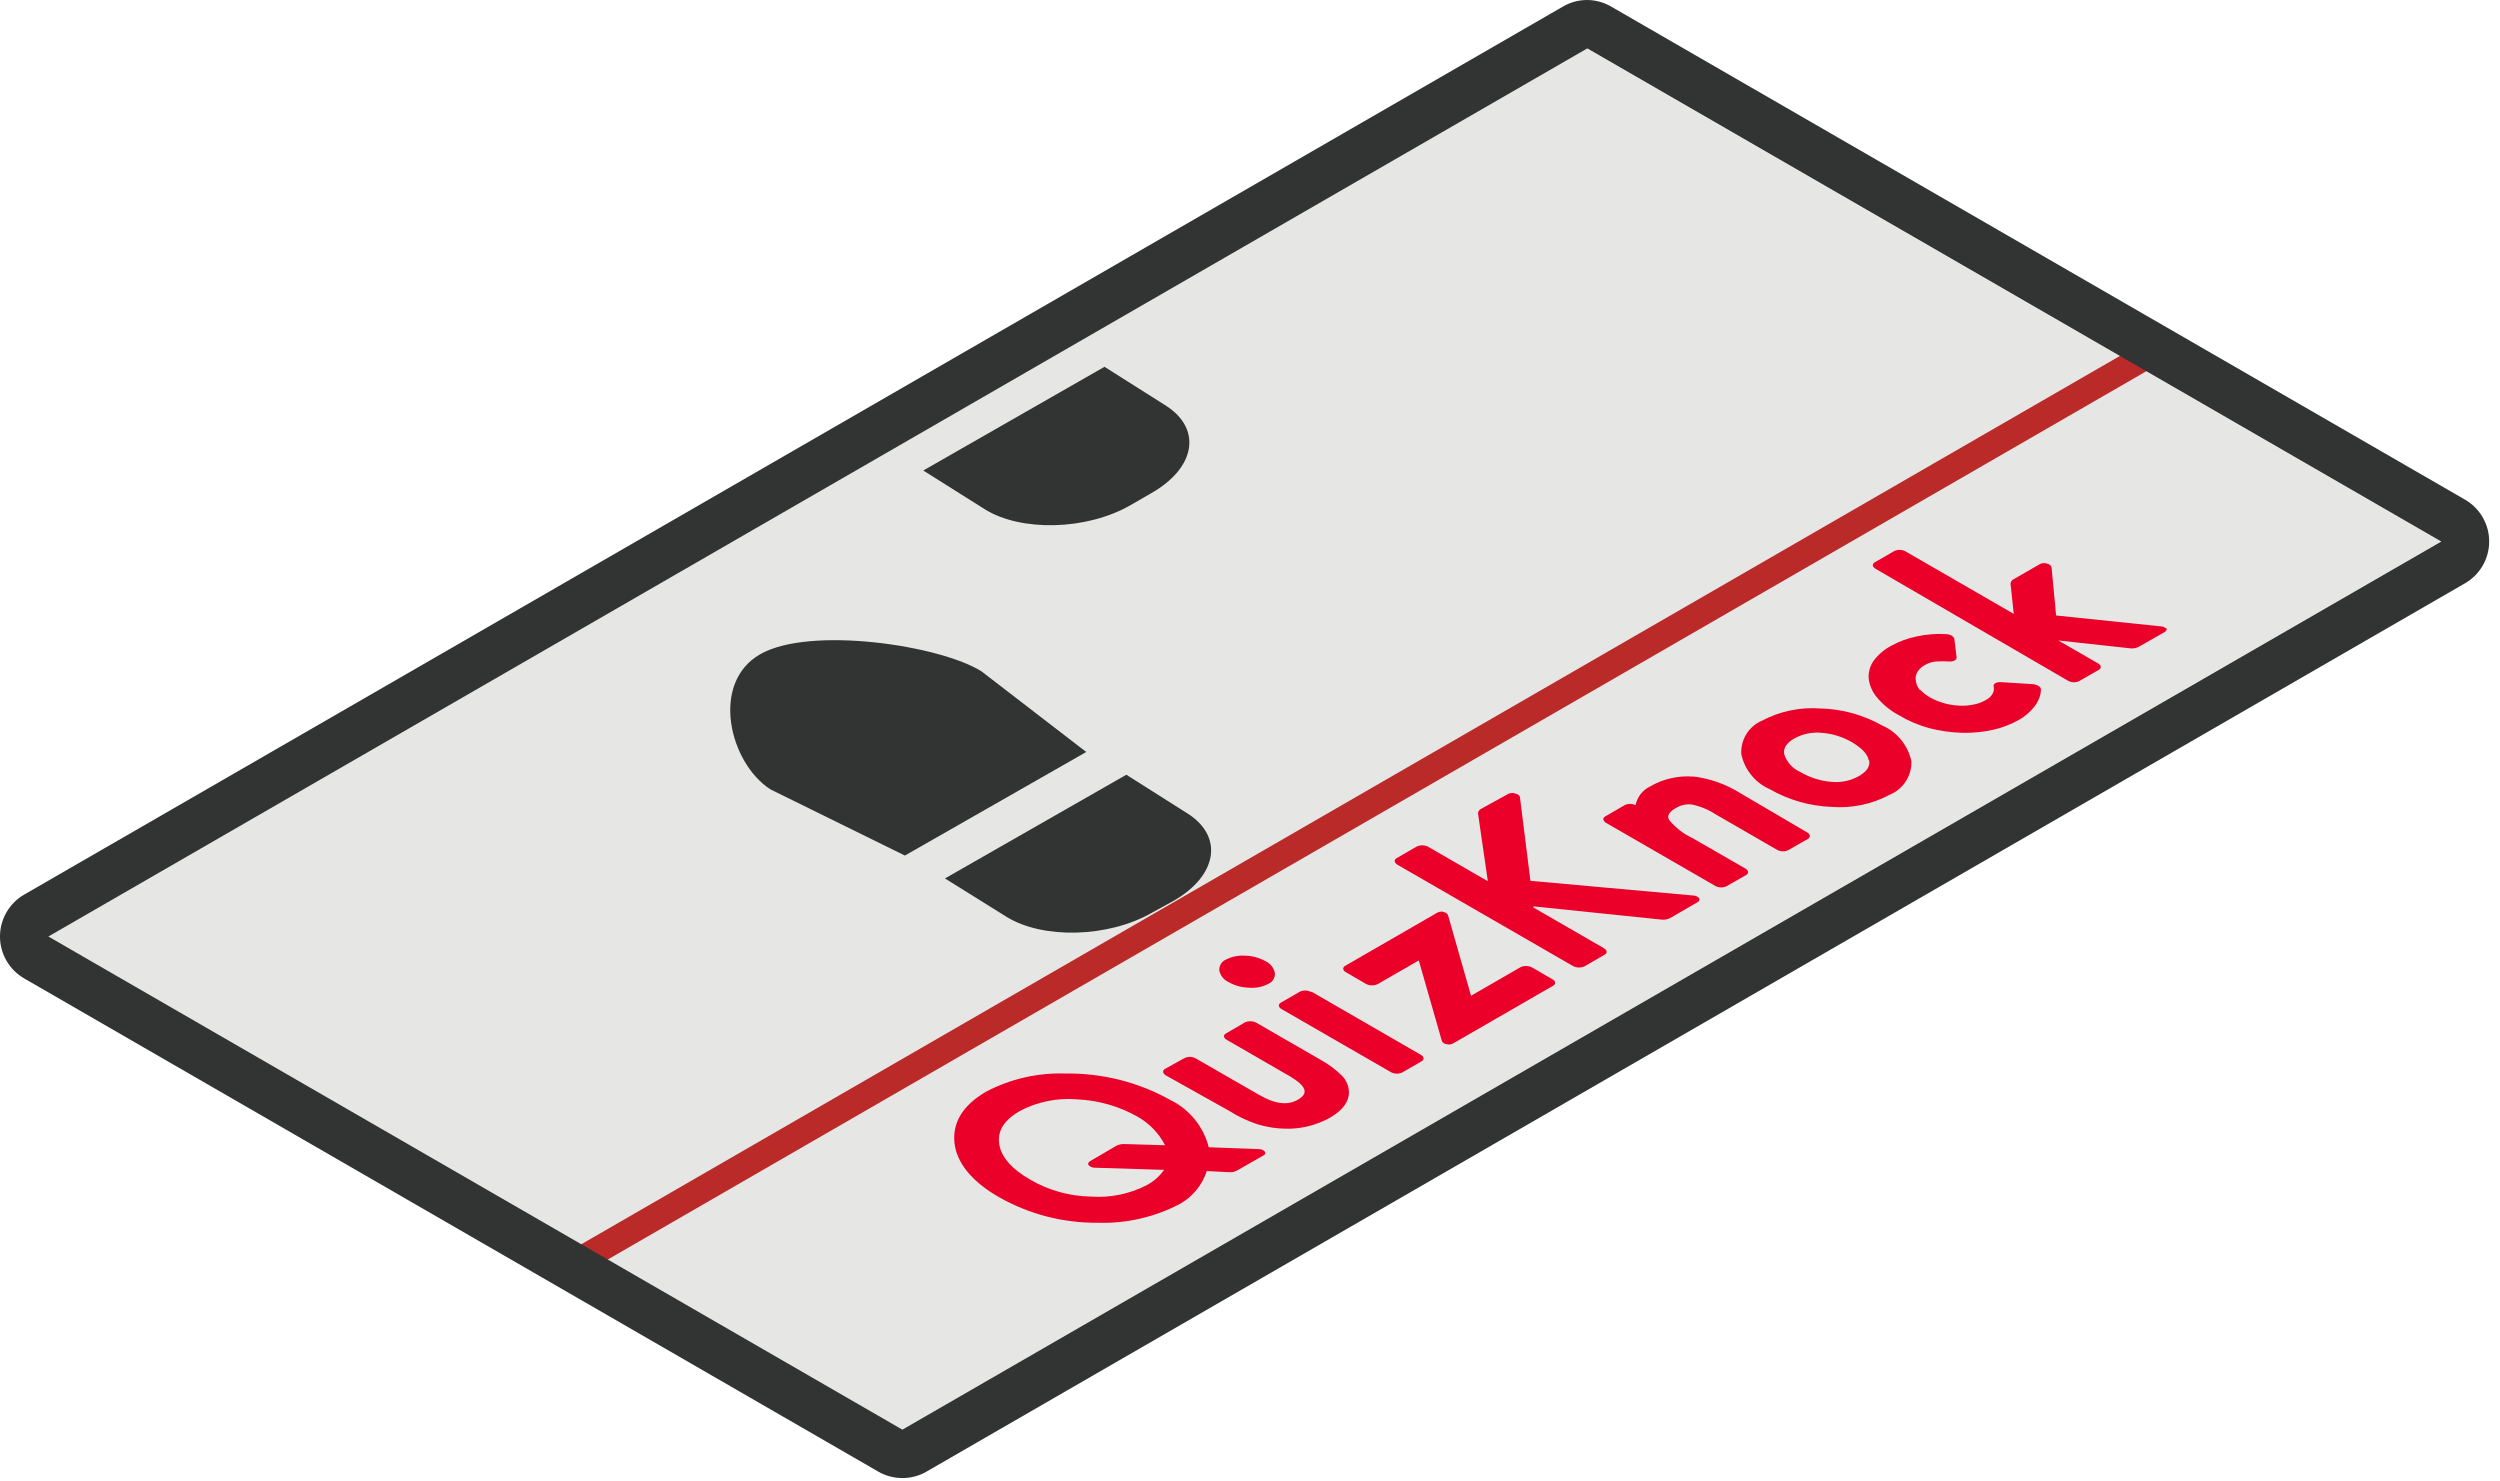<svg width="189" height="112" viewBox="0 0 189 112" fill="none" xmlns="http://www.w3.org/2000/svg">
<g clip-path="url(#clip0_947_5797)">
<path d="M184.52 40.94L68.22 108.08L3.66 70.8L119.96 3.66L184.52 40.94Z" fill="#E6E6E5"/>
<path d="M91.39 86.77C91.199 85.992 90.839 85.265 90.336 84.641C89.834 84.018 89.2 83.512 88.48 83.16C86.059 81.807 83.323 81.117 80.55 81.16C78.465 81.087 76.397 81.56 74.55 82.53C72.84 83.53 72.03 84.79 72.15 86.31C72.27 87.83 73.42 89.31 75.55 90.52C77.822 91.803 80.391 92.466 83 92.44C85.166 92.509 87.314 92.013 89.23 91C90.179 90.456 90.891 89.58 91.23 88.54L91.39 86.77ZM91.41 88.54L92.91 88.62C93.121 88.634 93.332 88.589 93.52 88.49L95.52 87.35C95.74 87.23 95.64 87.09 95.61 87.05C95.546 86.987 95.469 86.939 95.384 86.908C95.3 86.877 95.21 86.864 95.12 86.87L91.56 86.74L88.05 86.58L85 86.49C84.792 86.482 84.586 86.527 84.4 86.62L82.4 87.79C82.19 87.92 82.28 88.06 82.31 88.1C82.377 88.163 82.455 88.211 82.541 88.242C82.627 88.273 82.719 88.286 82.81 88.28L87.92 88.44L91.41 88.54ZM88 88.45C87.656 88.938 87.2 89.335 86.67 89.61C85.374 90.273 83.921 90.567 82.47 90.46C80.863 90.434 79.29 89.997 77.9 89.19C76.48 88.38 75.69 87.47 75.54 86.49C75.39 85.51 75.9 84.69 77.08 84C78.408 83.295 79.911 82.986 81.41 83.11C83.022 83.178 84.595 83.627 86 84.42C86.895 84.926 87.622 85.684 88.09 86.6L88 88.45ZM95 77.33L99.82 80.11C100.42 80.44 100.972 80.85 101.46 81.33C101.785 81.666 101.971 82.113 101.98 82.58C101.98 83.3 101.5 83.95 100.54 84.5C99.527 85.067 98.381 85.354 97.22 85.33C96.495 85.322 95.774 85.211 95.08 85C94.334 84.757 93.622 84.421 92.96 84L88.14 81.3C87.89 81.15 87.86 80.94 88.07 80.81L89.53 80C89.66 79.934 89.804 79.9 89.95 79.9C90.096 79.9 90.24 79.934 90.37 80L95.15 82.75C96.4 83.48 97.36 83.59 98.15 83.12C98.94 82.65 98.77 82.12 97.52 81.37L92.74 78.61C92.49 78.47 92.46 78.25 92.68 78.13L94.14 77.28C94.278 77.224 94.427 77.199 94.576 77.208C94.724 77.216 94.869 77.258 95 77.33ZM94.13 72.25C94.666 72.261 95.191 72.402 95.66 72.66C95.842 72.741 96.002 72.864 96.127 73.019C96.252 73.173 96.339 73.355 96.38 73.55C96.397 73.724 96.358 73.898 96.268 74.048C96.178 74.198 96.042 74.314 95.88 74.38C95.435 74.615 94.931 74.716 94.43 74.67C93.89 74.661 93.36 74.516 92.89 74.25C92.71 74.17 92.552 74.049 92.429 73.896C92.305 73.743 92.22 73.562 92.18 73.37C92.167 73.196 92.209 73.021 92.3 72.872C92.392 72.723 92.528 72.607 92.69 72.54C93.138 72.313 93.639 72.213 94.14 72.25H94.13ZM99.13 74.96L107.41 79.74C107.66 79.88 107.69 80.1 107.48 80.23L106.02 81.07C105.89 81.136 105.746 81.17 105.6 81.17C105.454 81.17 105.31 81.136 105.18 81.07L96.89 76.29C96.64 76.15 96.61 75.93 96.83 75.8L98.29 74.96C98.422 74.902 98.566 74.875 98.71 74.882C98.854 74.889 98.994 74.93 99.12 75L99.13 74.96ZM109.13 68.96C109.32 68.96 109.45 69.1 109.48 69.22L111.21 75.28L114.95 73.12C115.082 73.059 115.225 73.028 115.37 73.028C115.515 73.028 115.658 73.059 115.79 73.12L117.36 74.03C117.61 74.17 117.64 74.39 117.42 74.52L109.86 78.88C109.704 78.964 109.521 78.985 109.35 78.94C109.28 78.94 109.05 78.86 109 78.68L107.26 72.61L104.15 74.4C104.017 74.463 103.872 74.495 103.725 74.495C103.578 74.495 103.433 74.463 103.3 74.4L101.75 73.5C101.5 73.36 101.48 73.14 101.69 73.02L108.62 69.02C108.758 68.937 108.92 68.902 109.08 68.92L109.13 68.96ZM128 67.7C128.085 67.7 128.169 67.717 128.246 67.752C128.324 67.786 128.393 67.837 128.45 67.9C128.45 67.9 128.56 68.07 128.36 68.19L126.24 69.42C126.037 69.513 125.812 69.547 125.59 69.52L115.93 68.52V68.61L121.25 71.68C121.5 71.83 121.53 72.05 121.32 72.17L119.8 73.05C119.667 73.112 119.522 73.145 119.375 73.145C119.228 73.145 119.083 73.112 118.95 73.05L105.64 65.37C105.4 65.22 105.37 65 105.58 64.88L107.1 64C107.232 63.939 107.375 63.908 107.52 63.908C107.665 63.908 107.808 63.939 107.94 64L112.48 66.62L111.74 61.51C111.739 61.438 111.758 61.367 111.796 61.305C111.833 61.244 111.886 61.193 111.95 61.16L114.06 60C114.231 59.935 114.419 59.935 114.59 60C114.66 60 114.88 60.1 114.91 60.28L115.7 66.59L128 67.7ZM128 58.7C129.246 58.848 130.444 59.268 131.51 59.93L136.62 62.93C136.87 63.07 136.89 63.29 136.68 63.42L135.21 64.26C135.08 64.326 134.936 64.36 134.79 64.36C134.644 64.36 134.5 64.326 134.37 64.26L129.73 61.58C129.174 61.213 128.553 60.955 127.9 60.82C127.466 60.77 127.027 60.873 126.66 61.11C126.18 61.383 126.02 61.673 126.18 61.98C126.658 62.568 127.263 63.04 127.95 63.36L131.95 65.66C132.2 65.81 132.22 66.02 132.01 66.15L130.54 66.99C130.41 67.056 130.266 67.09 130.12 67.09C129.974 67.09 129.83 67.056 129.7 66.99L121.42 62.21C121.17 62.06 121.14 61.84 121.36 61.72L122.82 60.87C122.949 60.806 123.091 60.773 123.235 60.773C123.379 60.773 123.521 60.806 123.65 60.87C123.71 60.567 123.84 60.282 124.029 60.037C124.218 59.792 124.462 59.595 124.74 59.46C125.725 58.885 126.862 58.623 128 58.71V58.7ZM133.24 54.47C132.743 54.673 132.322 55.026 132.036 55.479C131.749 55.933 131.611 56.464 131.64 57C131.76 57.583 132.018 58.128 132.392 58.591C132.766 59.054 133.245 59.42 133.79 59.66C135.212 60.477 136.811 60.937 138.45 61C139.973 61.123 141.5 60.807 142.85 60.09C143.352 59.884 143.78 59.53 144.075 59.074C144.37 58.618 144.518 58.083 144.5 57.54C144.371 56.946 144.102 56.392 143.716 55.922C143.33 55.453 142.838 55.082 142.28 54.84C140.855 54.039 139.255 53.599 137.62 53.56C136.093 53.447 134.565 53.766 133.21 54.48L133.24 54.47ZM141.31 57.47C141.39 57.93 141.14 58.32 140.54 58.67C139.908 59.025 139.182 59.179 138.46 59.11C137.627 59.042 136.82 58.786 136.1 58.36C135.816 58.236 135.561 58.053 135.353 57.824C135.144 57.595 134.987 57.325 134.89 57.03C134.8 56.57 135.05 56.18 135.63 55.84C136.262 55.485 136.988 55.331 137.71 55.4C138.533 55.46 139.33 55.71 140.04 56.13C140.77 56.58 141.19 57 141.28 57.49L141.31 57.47ZM145.16 52.14C145.377 52.368 145.626 52.564 145.9 52.72C146.217 52.897 146.552 53.038 146.9 53.14C147.26 53.252 147.633 53.319 148.01 53.34C148.384 53.371 148.761 53.35 149.13 53.28C149.483 53.224 149.822 53.102 150.13 52.92C150.356 52.81 150.542 52.632 150.66 52.41C150.739 52.252 150.761 52.072 150.72 51.9C150.707 51.85 150.713 51.796 150.737 51.75C150.761 51.704 150.801 51.668 150.85 51.65C150.976 51.585 151.118 51.557 151.26 51.57L153.67 51.72C153.821 51.73 153.968 51.775 154.1 51.85C154.149 51.873 154.192 51.908 154.226 51.952C154.259 51.995 154.281 52.046 154.29 52.1C154.297 52.319 154.26 52.536 154.18 52.74C154.087 52.984 153.959 53.213 153.8 53.42C153.635 53.627 153.451 53.818 153.25 53.99C153.076 54.141 152.889 54.275 152.69 54.39C152.066 54.749 151.392 55.012 150.69 55.17C149.912 55.343 149.116 55.42 148.32 55.4C147.489 55.376 146.664 55.259 145.86 55.05C145.037 54.827 144.25 54.49 143.52 54.05C142.891 53.711 142.333 53.253 141.88 52.7C141.541 52.297 141.329 51.803 141.27 51.28C141.242 50.794 141.383 50.313 141.67 49.92C142.027 49.457 142.481 49.078 143 48.81C143.586 48.489 144.216 48.257 144.87 48.12C145.605 47.956 146.359 47.896 147.11 47.94C147.44 47.94 147.72 48.12 147.75 48.31L147.92 49.69C147.922 49.74 147.909 49.791 147.882 49.833C147.855 49.876 147.816 49.91 147.77 49.93C147.648 49.996 147.508 50.024 147.37 50.01C147.037 49.985 146.703 49.985 146.37 50.01C146.089 50.033 145.817 50.115 145.57 50.25C145.311 50.378 145.093 50.575 144.94 50.82C144.834 51.019 144.799 51.248 144.84 51.47C144.873 51.722 144.973 51.96 145.13 52.16L145.16 52.14ZM163.77 47.48C163.85 47.58 163.77 47.69 163.67 47.77L161.67 48.91C161.468 49.008 161.242 49.042 161.02 49.01L155.61 48.42L158.61 50.15C158.86 50.29 158.89 50.51 158.67 50.64L157.21 51.48C157.08 51.546 156.936 51.58 156.79 51.58C156.644 51.58 156.5 51.546 156.37 51.48L141.79 43C141.54 42.86 141.52 42.64 141.73 42.51L143.19 41.67C143.32 41.604 143.464 41.57 143.61 41.57C143.756 41.57 143.9 41.604 144.03 41.67L152.24 46.41L152 44.15C151.999 44.078 152.018 44.007 152.056 43.945C152.093 43.884 152.146 43.833 152.21 43.8L154.26 42.62C154.427 42.554 154.613 42.554 154.78 42.62C154.85 42.62 155.08 42.72 155.1 42.91L155.44 46.53L163.33 47.35C163.48 47.349 163.626 47.402 163.74 47.5L163.77 47.48Z" fill="#EA0029"/>
<path d="M44.95 94.64L161.24 27.5" stroke="#BA2A29" stroke-width="2" stroke-miterlimit="10" stroke-linecap="square"/>
<path d="M120 3.66L184.56 40.94L68.22 108.08L3.66 70.8L120 3.66ZM120 5.22082e-05C119.357 -0.003 118.725 0.166 118.17 0.49L1.83 67.63C1.273 67.951 0.811 68.413 0.49 68.97C0.169 69.526 -0.001 70.157 -0.001 70.8C-0.001 71.443 0.169 72.074 0.49 72.63C0.811 73.187 1.273 73.649 1.83 73.97L66.39 111.25C66.946 111.572 67.577 111.741 68.22 111.74C68.863 111.744 69.495 111.574 70.05 111.25L186.35 44.1C186.907 43.78 187.369 43.319 187.691 42.764C188.013 42.208 188.182 41.577 188.182 40.935C188.182 40.293 188.013 39.662 187.691 39.107C187.369 38.551 186.907 38.09 186.35 37.77L121.79 0.49C121.246 0.175 120.629 0.006 120 5.22082e-05Z" fill="#323333"/>
<path d="M69.8 35.57L83.5 27.73L88.13 30.66C90.88 32.41 90.4 35.36 87.06 37.27L85.45 38.2C82.11 40.11 77.17 40.2 74.45 38.5L69.8 35.57Z" fill="#323333"/>
<path d="M71.44 66.41L85.15 58.57L89.78 61.5C92.52 63.24 92.05 66.2 88.71 68.11L87.09 69C83.75 70.91 78.82 71 76.09 69.31L71.44 66.41Z" fill="#323333"/>
<path d="M82.12 56.85L68.41 64.68L58.25 59.68C55.14 57.68 53.68 51.63 57.47 49.46C61.25 47.3 71.1 48.79 74.21 50.76L82.12 56.85Z" fill="#323333"/>
</g>
<defs>
<clipPath id="clip0_947_5797">
<rect width="188.18" height="111.74" fill="white"/>
</clipPath>
</defs>
</svg>
